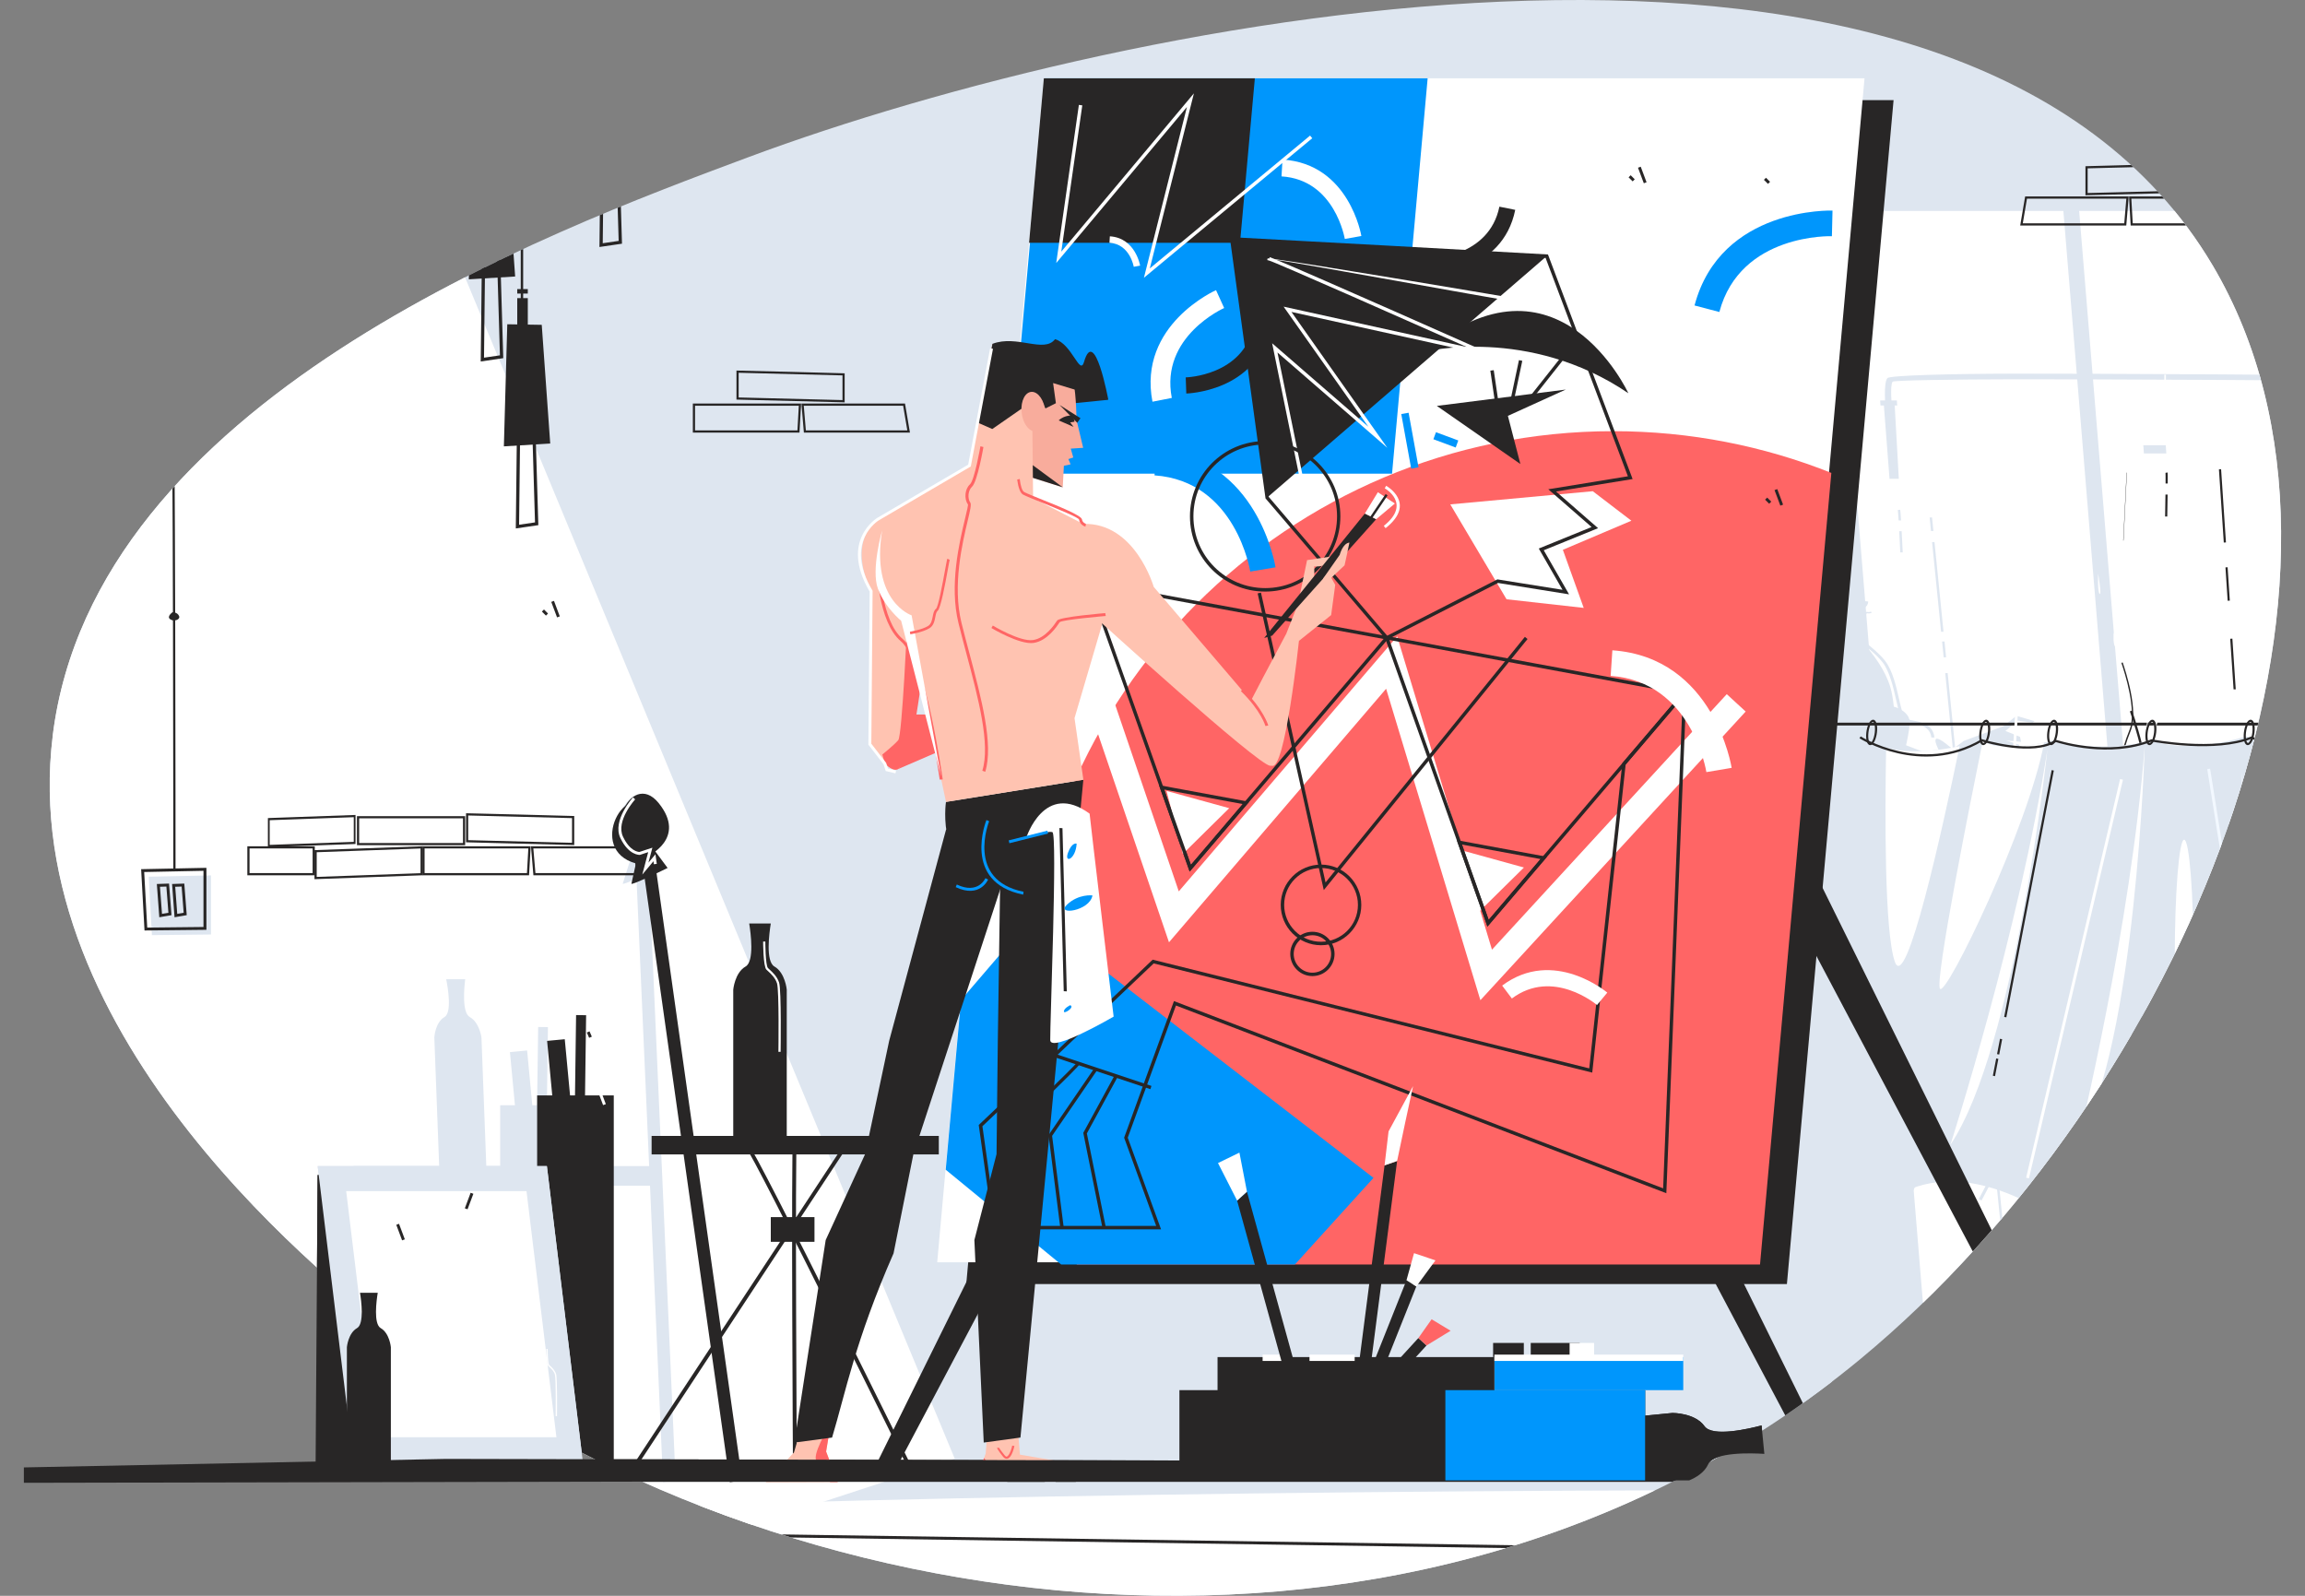 <?xml version="1.0" encoding="UTF-8"?>
<svg id="Layer_1" data-name="Layer 1" xmlns="http://www.w3.org/2000/svg" xmlns:xlink="http://www.w3.org/1999/xlink" viewBox="0 0 650 450">
  <rect x="0" y="0" width="650" height="450" fill="#808080" stroke="none"/>
  <defs>
    <style>
      .cls-1, .cls-2, .cls-3, .cls-4, .cls-5, .cls-6, .cls-7, .cls-8, .cls-9, .cls-10, .cls-11, .cls-12, .cls-13, .cls-14, .cls-15 {
        stroke-width: 0px;
      }

      .cls-1, .cls-8 {
        fill: #dee6f0;
      }

      .cls-2 {
        fill: #cad3de;
      }

      .cls-2, .cls-4, .cls-5, .cls-8, .cls-11, .cls-12, .cls-14, .cls-15 {
        fill-rule: evenodd;
      }

      .cls-3, .cls-11 {
        fill: #282626;
      }

      .cls-4 {
        fill: #ffc3b1;
      }

      .cls-5, .cls-13 {
        fill: #0096fc;
      }

      .cls-7 {
        fill: #f2f8ff;
      }

      .cls-9 {
        clip-rule: evenodd;
        fill: none;
      }

      .cls-10, .cls-12 {
        fill: #fff;
      }

      .cls-16 {
        clip-path: url(#clippath);
      }

      .cls-14 {
        fill: #f8ac9c;
      }

      .cls-15 {
        fill: #ff6565;
      }
    </style>
    <clipPath id="clippath">
      <path class="cls-9" d="M14.87,207.41C26.6,112.98,153.72,65.66,211.11,44.3c106.31-39.57,342.6-88.25,412.87,30.58,52.25,88.37-8.61,233.36-99.39,308.38-124.37,102.78-306.37,75.48-410.32-5.1-19.37-15.02-110.01-85.27-99.39-170.76Z"/>
    </clipPath>
  </defs>
  <g class="cls-16">
    <g>
      <rect class="cls-1" x="6.73" y="-48.61" width="806.53" height="536.82"/>
      <polygon class="cls-12" points="78.58 -48.61 269.23 411.34 34.63 488.22 6.73 488.22 6.73 -48.61 78.58 -48.61"/>
      <polygon class="cls-8" points="41.94 247.22 42.84 263.7 59.5 263.52 59.5 246.86 41.94 247.22"/>
      <polygon class="cls-8" points="185.61 328.83 99.73 328.83 99.93 334.36 185.82 334.36 185.61 328.83"/>
      <polygon class="cls-8" points="158.18 330.15 106.9 412.79 108.28 412.79 159.17 330.78 158.18 330.15"/>
      <path class="cls-8" d="M127.85,332.01c2.01,1.94,28.95,52.27,44.13,80.79h1.29c-15.17-28.49-42.52-79.58-44.63-81.61l-.79.82Z"/>
      <path class="cls-8" d="M142.01,328.83c-.33,3.07,1.82,55.06,3.06,83.96h1.16c-1.23-28.88-3.39-80.79-3.06-83.83l-1.15-.14Z"/>
      <polygon class="cls-8" points="149.34 353.11 136.28 353.11 136.56 360.49 149.62 360.49 149.34 353.11"/>
      <path class="cls-8" d="M130.49,328.97h6.65l-1.37-36.41s-.54-4.22-3.28-5.75c-2.28-1.27-1.6-8.32-1.3-10.67h-5.36c.47,2.35,1.68,9.4-.5,10.67-2.63,1.53-2.85,5.75-2.85,5.75l1.37,36.41h6.65Z"/>
      <rect class="cls-1" x="147.55" y="296.27" width="4.87" height="79.96" transform="translate(-30.88 15.55) rotate(-5.38)"/>
      <rect class="cls-1" x="130.16" y="310.88" width="45.31" height="2.76" transform="translate(-161.51 460.77) rotate(-89.21)"/>
      <rect class="cls-1" x="141.05" y="311.67" width="21.06" height="105.79"/>
      <path class="cls-12" d="M813.25,481.05c-82.81,1.64-192.74.79-313.4-2.97-257.6-8.03-466.43-26.26-466.43-40.72s461.91-21.87,719.51-13.84c22.3.7,42.32,1.48,60.32,2.35v55.18Z"/>
      <polygon class="cls-8" points="179.15 240.04 182.69 239.55 190.52 417.47 186.98 417.96 179.15 240.04"/>
      <path class="cls-8" d="M180.9,241.44s11.67-4.99,4.59-14.97c-7.08-9.98-18.89,11.13-4.59,14.97Z"/>
      <path class="cls-8" d="M181.92,238.08l4.32,6.68s-10.78,5.06-10.63,4.42c.15-.63,3.87-12.01,3.87-12.01l2.44.9Z"/>
      <polygon class="cls-11" points="89.57 331.34 154.22 331.34 153.61 417.05 88.97 417.05 89.57 331.34"/>
      <rect class="cls-3" x="158.14" y="293.09" width="5" height="82.06" transform="translate(-30.64 16.55) rotate(-5.38)"/>
      <rect class="cls-3" x="140.3" y="308.08" width="46.5" height="2.83" transform="translate(-148.14 468.83) rotate(-89.22)"/>
      <rect class="cls-3" x="151.47" y="308.89" width="21.61" height="108.57"/>
      <polygon class="cls-8" points="89.57 328.83 154.22 328.83 164.95 417.05 100.31 417.05 89.57 328.83"/>
      <polygon class="cls-12" points="97.62 335.89 148.47 335.89 156.91 405.28 106.06 405.28 97.62 335.89"/>
      <path class="cls-12" d="M720.64,59.48h-64.94l14.2,172.61h64.94l-14.2-172.61h0ZM735.36,238.31h-64.94l14.2,172.61h64.94l-14.2-172.61h0ZM596.58,238.31h-64.94l14.2,172.61h64.94l-14.2-172.61h0ZM665.97,238.31l14.2,172.61h-64.94l-14.2-172.61h64.94ZM581.86,59.48h-64.94l14.2,172.61h64.94l-14.2-172.61h0ZM651.25,59.48l14.2,172.61h-64.94l-14.2-172.61h64.94Z"/>
      <polygon class="cls-11" points="6.73 413.8 125.77 411.4 352.5 411.89 352.5 417.46 6.73 418.14 6.73 413.8"/>
      <path class="cls-11" d="M161.62,238.29l-30.2-.77v-8.19c10.17.23,20.35.5,30.51.78v8.19h-.32ZM132.03,236.92l29.28.74v-6.96l-29.28-.74v6.96Z"/>
      <path class="cls-11" d="M130.87,238.34h-30.21v-8.19h30.51v8.19h-.31ZM101.28,237.72h29.28v-6.96h-29.28v6.96Z"/>
      <path class="cls-11" d="M100.02,238.01l-24.47.87v-8.19l24.71-.88v8.19h-.24ZM76.05,238.25l23.71-.85v-6.96l-23.71.85v6.96Z"/>
      <path class="cls-11" d="M148.9,246.83h-29.78v-8.19h30.53l-.46,8.19h-.29ZM119.73,246.21h28.87l.39-6.96h-29.26v6.96Z"/>
      <path class="cls-11" d="M118.9,246.83l-30.22,1.09v-8.19c10.17-.39,20.34-.74,30.51-1.1v8.19h-.3ZM89.31,247.28l29.28-1.05v-6.96l-29.28,1.05v6.96Z"/>
      <path class="cls-11" d="M88.46,246.83h-18.71v-8.19h19.02v8.19h-.31ZM70.37,246.21h17.79v-6.96h-17.79v6.96Z"/>
      <path class="cls-11" d="M179.96,246.83h-29.54l-.69-8.19h29.21l1.39,8.19h-.36ZM150.99,246.21h28.61l-1.18-6.96h-28.02l.59,6.96Z"/>
      <path class="cls-8" d="M527.31,208.63l.2.44c1.5,3.26,10.08,21.95,6.26,31.26-4.04,9.83-4.74,19.51-4.75,19.54l-.73-.17s.72-9.84,4.8-19.77c3.7-9-4.75-27.39-6.23-30.6l-.22-.5.67-.21Z"/>
      <polygon class="cls-8" points="610.59 418.13 603.13 269.68 606.11 269.88 614.31 417.8 610.59 418.13"/>
      <polygon class="cls-8" points="630.64 418.13 623.18 269.68 626.16 269.88 634.36 417.8 630.64 418.13"/>
      <path class="cls-8" d="M567.59,210.29s-1.6.29-1.59.45c0,.17.29.42.56.38.27-.04,2.66-.47,2.66-.47l-.52-.76-1.12.4Z"/>
      <polygon class="cls-8" points="564.69 205.78 569.65 207.8 569.92 209.18 565.09 208.77 564.69 205.78"/>
      <polygon class="cls-8" points="563.15 206.47 564.99 204.76 568.61 201.85 573.73 203.36 573.19 203.79 569 203.22 565.27 206.32 563.15 206.47"/>
      <path class="cls-8" d="M554.2,250.52c-7.03,6.32-22.08,14.11-10.73,26.72l-12.45,55.34-12.53,14.1s-9.21,48.38-11.87,53.11c-2.66,4.73-4.62,4.73-3.14,6.81,1.48,2.08,4.78,11.05,4.78,11.05l5,.79-.15-.79h5.14s-3.51-2.67-6.03-4.56l-.68-3.47s2.1-13,2.96-15.08c.55-1.32,10.32-24.87,17.83-42.41,4.29-10.02,7.84-18.08,8.51-18.92,1.84-2.29,30.62-71.57,31.8-82.8l-.08-1.01-18.36,1.12Z"/>
      <path class="cls-8" d="M528.86,211.13c3.1,5.95,8.64,13.24,18.48,20.98,0,0,6.48,5.93,8.3,11.65,2.42-4.22-.98-16.24-.98-16.24,4.03,1.45,7.53,1.08,9.28.72l-2.16-5.29-.85-.89c-5.12-.26-12.55-7.65-15.34-8.79-2.79-1.14-13.67-5.2-13.67-5.2-1.29.96-2.29,1.99-3.05,3.06Z"/>
      <polygon class="cls-8" points="415.65 122.23 436.01 417.95 435.13 417.95 414.76 122.23 415.65 122.23"/>
      <path class="cls-8" d="M516.86,166.71s-2.17,2.94.93,6.71c2.12,2.59,12.49,10.85,15.3,20.44,3.04,10.37,1.07,45.7-1.7,51.69-5.33,11.54-4.73,11.75-4.73,11.75,0,0,.53-55.77-7.81-67.31-1.36-1.89-2.74-3.56-4.01-5.07-2.14-2.54-5.93-3.37-7.01-5.27-2.2-3.88.4-8.28,9.04-12.95Z"/>
      <path class="cls-8" d="M512.36,176.99l.24.44c1.78,3.26,11.97,21.95,7.16,31.26-5.07,9.83-6.09,19.51-6.09,19.54l-.88-.17s1.03-9.84,6.15-19.76c4.64-9-5.38-27.39-7.13-30.6l-.26-.5.82-.21Z"/>
      <path class="cls-8" d="M552.74,220.91s15.41,13.4,13.68-4.54c-2.29-.32-7.69,1.65-16.64-5.83-8.96-7.48-.56,5.9,2.97,10.37Z"/>
      <path class="cls-8" d="M528.93,201.02l-7.12,42.21,34.11-32.08,10.05-.83-.98-5.56-11.19,4.16-19.98,14.87s5.38-17.47,4.61-20.9c-.76-3.43-8.21-5.72-9.49-1.86Z"/>
      <path class="cls-8" d="M515.02,173.52s12.83,7.9,16.61,12.89c2.11,2.79,3.1,7.18,3.91,10.76.63,2.78,1.14,5.05,1.84,5.43.49.27,1.27.42,2.14.6,2.48.5,5.55,1.11,5.99,4.77h-.88c-.36-3.03-3.04-3.57-5.2-4-.95-.19-1.81-.36-2.45-.71-1.08-.6-1.63-3.03-2.31-6.02-.79-3.5-1.77-7.8-3.76-10.44-3.67-4.85-16.3-12.62-16.34-12.65l.45-.62Z"/>
      <path class="cls-8" d="M564.88,208.51l4.53,1.51s.03.64-.21.64-3.43-.42-3.43-.42l-.89-1.73Z"/>
      <path class="cls-8" d="M523.53,168.51s-6.18-.34-2.44,3.64c0,0-2.22-2.87,2.44-3.64Z"/>
      <path class="cls-8" d="M523.9,169.07l1.17.68,1.42.03s-.04,2.89-3.67,1.51c0,0-.52-1.35,1.08-2.21Z"/>
      <path class="cls-8" d="M525.62,169.49l1.19.13s.16,2.05-2.79,2.31c0,0,2.68-1.29,2.04-2.1l-.44-.34Z"/>
      <path class="cls-8" d="M517.93,177.8l5.54,3.58s-8.15,1.37-5.54-3.58Z"/>
      <path class="cls-8" d="M563.82,243.39s8.17,8.25,9.12,10.28c.95,2.04.88,11.95.88,11.98l-.89-.13s.08-9.76-.8-11.65c-.88-1.89-8.91-10-8.93-10.02l.63-.46Z"/>
      <path class="cls-8" d="M550.65,275.33s2.88,3.63,6.23,2.13l.49.71c-4.04,1.82-7.41-2.44-7.42-2.45l.7-.39Z"/>
      <polygon class="cls-8" points="560.79 324.19 561.74 332.92 558.8 338.52 557.99 338.16 560.84 332.74 559.91 324.22 560.79 324.19"/>
      <path class="cls-8" d="M558.24,399.28s.26,3.08,1.14,3.31c.83.22,1.93-1.83,1.94-1.84l.8.38s-1.38,2.62-2.93,2.21c-1.5-.39-1.82-4.06-1.82-4.07h.88Z"/>
      <path class="cls-8" d="M557.56,412.75s-7.76-4.74-6.56-6.04c1.2-1.3,4.38-1.77,5.77-.36,1.38,1.4,4.53,7.12,5.49,7.59.97.47,8.03,3.7,8.03,3.7h-8.77l-3.96-4.89Z"/>
      <path class="cls-8" d="M442.8,152.06c.53,0,.94.43,1.19,1.12.22.61.32,1.44.26,2.35-.06.91-.28,1.74-.57,2.35-.34.69-.81,1.12-1.34,1.12s-.94-.43-1.19-1.12c-.22-.61-.32-1.44-.26-2.35.06-.91.27-1.74.57-2.35.34-.69.81-1.12,1.34-1.12h0ZM443.35,153.4c-.16-.45-.37-.74-.59-.74s-.46.28-.68.74c-.27.54-.46,1.3-.51,2.14s.04,1.6.23,2.14c.16.45.37.73.59.73s.46-.28.68-.73c.27-.54.46-1.3.51-2.14.06-.84-.04-1.6-.23-2.14Z"/>
      <path class="cls-8" d="M478.75,152.06c.53,0,.94.43,1.19,1.12.22.61.32,1.44.26,2.35-.06.91-.28,1.74-.57,2.35-.34.69-.81,1.12-1.34,1.12s-.94-.43-1.19-1.12c-.22-.61-.32-1.44-.26-2.35.06-.91.28-1.74.57-2.35.34-.69.81-1.12,1.34-1.12h0ZM479.3,153.4c-.16-.45-.37-.74-.59-.74s-.46.28-.68.74c-.27.54-.46,1.3-.52,2.14-.06.84.04,1.6.23,2.14.16.45.37.73.59.73s.46-.28.68-.73c.27-.54.46-1.3.51-2.14.06-.84-.04-1.6-.23-2.14Z"/>
      <path class="cls-8" d="M500.33,152.06c.53,0,.94.43,1.19,1.12.22.61.32,1.44.26,2.35-.06.91-.28,1.74-.57,2.35-.34.69-.81,1.12-1.34,1.12s-.94-.43-1.19-1.12c-.22-.61-.32-1.44-.26-2.35.06-.91.27-1.74.57-2.35.34-.69.81-1.12,1.34-1.12h0ZM500.87,153.4c-.16-.45-.37-.74-.59-.74s-.46.28-.68.74c-.27.54-.46,1.3-.51,2.14s.04,1.6.23,2.14c.16.45.37.73.59.73s.46-.28.68-.73c.27-.54.46-1.3.51-2.14.06-.84-.04-1.6-.23-2.14Z"/>
      <path class="cls-8" d="M505.36,258.66c1.32,5.44-.55,132.44-.56,132.8l-.89-.06c0-.36,1.88-127.26.58-132.63l.86-.12Z"/>
      <path class="cls-8" d="M600.33,269.38s1.8,4.06,3.38,4.89c1.58.83,5.15-1.66,5.62-3.33.47-1.66.02-4.78-1.43-5.41-1.45-.62-7.73-.11-7.57,3.85Z"/>
      <path class="cls-8" d="M603.13,269.68s.71,1.6,1.33,1.93c.62.33,2.03-.66,2.22-1.31.19-.66,0-1.89-.56-2.13-.57-.25-3.05-.04-2.99,1.52Z"/>
      <path class="cls-8" d="M622.46,273.09s4.75.98,6.29.27c1.55-.71.84-4.86-.54-6.17-1.37-1.32-4.58-2.78-5.87-2.05-1.28.73-3.76,5.78.11,7.95Z"/>
      <path class="cls-8" d="M624.07,271.14s1.87.39,2.48.11c.61-.28.33-1.92-.21-2.44-.54-.52-1.81-1.1-2.31-.81-.51.29-1.48,2.28.04,3.14Z"/>
      <polygon class="cls-8" points="604.96 269.87 623.26 269.88 624.03 268.01 605.49 268.07 604.96 269.87"/>
      <polygon class="cls-8" points="531.17 113.36 532.84 135.03 535.46 135.03 534.25 113.48 531.17 113.36"/>
      <path class="cls-8" d="M517.77,144.45l-.07,18.87-.69-.04.07-18.87.69.04h0ZM517.67,174.93l-.08,22.95-.69-.04.08-22.95.69.04h0ZM517.57,201.89l-.14,38.61-.69-.04.14-38.61.69.04h0ZM517.41,247.08v3.6s-.7-.04-.7-.04v-3.6s.7.04.7.04h0ZM517.39,254.07l-.07,18.87-.69-.04.07-18.87.69.04Z"/>
      <path class="cls-8" d="M544.83,145.91l.38,3.82-.68.02-.38-3.82.68-.02h0ZM545.52,152.85l2.54,25.29-.68.02-2.54-25.29.68-.02h0ZM548.34,180.89l.45,4.45-.68.02-.45-4.45.68-.02h0ZM549.23,189.8l3.87,38.59-.68.02-3.87-38.59.68-.02h0ZM553.84,235.68l11.46,114.18-.68.02-11.46-114.18.68-.02Z"/>
      <path class="cls-8" d="M535.85,143.75c.03.12.06.45.1.94l.14,2.07h-.69s-.14-2.07-.14-2.07c-.03-.46-.07-.77-.09-.86l.67-.09h0ZM536.26,149.79c.16,2.97.3,5.98.3,5.99h-.69s-.14-2.97-.3-5.99h.69Z"/>
      <path class="cls-8" d="M524.26,173.03s.17.82.32.86c.05.01,0-.18.05-.34.06-.18.12-.36.22-.46.12-.13.26-.17.44-.04.1.07.19.16.27.24.06.06.13.12.18.16l.03.03s.07-.16.09-.28c.08-.37.18-.78.8-.62.53.13.92-.12.92-.12l.24.3s-.53.34-1.25.17c-.22-.05-.27.17-.32.37-.04.16-.07.32-.17.42-.2.21-.39.15-.6,0-.07-.06-.15-.13-.22-.2l-.14-.13c-.04.07-.07.18-.11.29-.11.32-.22.65-.54.56-.4-.1-.62-1.16-.62-1.16l.4-.04Z"/>
      <polygon class="cls-8" points="551.72 278.68 557.88 321.3 557.19 321.34 551.04 278.72 551.72 278.68"/>
      <path class="cls-8" d="M553.88,221.59s7.07,6.11,10.64,3.53l.45.48c-4.04,2.93-11.53-3.56-11.55-3.58l.45-.43Z"/>
      <path class="cls-8" d="M560.9,225.68s-.98,2.1.07,2.49c.51.19.51-.39.37-1.04-.15-.69-.45-1.45-.45-1.45Z"/>
      <path class="cls-8" d="M557.18,219.76s-1.03,2.1.07,2.49c.58.21.53-.5.35-1.21-.16-.64-.42-1.28-.42-1.28Z"/>
      <path class="cls-8" d="M534.03,210.36s-.28,4.46.31,5.29c.31.44.21-1.06.04-2.58-.15-1.35-.35-2.72-.35-2.72Z"/>
      <path class="cls-8" d="M533.86,222.57s-.28,4.46.31,5.29c.31.44.21-1.06.04-2.58-.15-1.35-.35-2.72-.35-2.72Z"/>
      <path class="cls-8" d="M557.29,216.06s1.99,2.98,2.85,3.19c.46.11-.37-.79-1.24-1.66-.78-.78-1.61-1.53-1.61-1.53Z"/>
      <path class="cls-8" d="M561.18,227.9s-.59,2.99.17,3.54c.37.27.34-.55.21-1.47-.14-.98-.39-2.07-.39-2.07Z"/>
      <path class="cls-8" d="M561.95,238.97s-.59,2.99.18,3.54c.37.27.34-.55.21-1.47-.14-.98-.39-2.07-.39-2.07Z"/>
      <path class="cls-8" d="M558.6,250.7s-2.06,2.35-1.64,3.14c.2.38.59-.34.94-1.19.37-.9.7-1.95.7-1.95Z"/>
      <path class="cls-8" d="M527.22,226.38s-.69,2.26.12,2.34c.4.04.38-.51.26-1.09-.13-.61-.38-1.25-.38-1.25Z"/>
      <path class="cls-8" d="M568.71,271.61s-.65,2.1.11,2.17c.37.04.35-.47.24-1.01-.12-.57-.35-1.17-.35-1.17Z"/>
      <path class="cls-8" d="M531.72,115.16s-.66-7.16.51-8.53c.67-.79,18.19-1.23,35.64-1.26,16.53-.03,102.15.26,104.16.91,4.51,1.47,5.21,10.03,5.21,10.05l-1.79.05s-.65-7.53-3.94-8.61c-1.8-.59-87.16-.84-103.52-.81-17.01.03-33.94.27-34.28.68-.81.96-.18,7.43-.18,7.45l-1.79.06Z"/>
      <polygon class="cls-8" points="530.19 112.92 534.9 112.92 535 114.34 530.29 114.34 530.19 112.92"/>
      <polygon class="cls-8" points="604.41 125.54 610.73 125.54 610.89 127.87 604.57 127.87 604.41 125.54"/>
      <polygon class="cls-8" points="638.32 417.11 645.37 417.11 645.42 417.89 638.38 417.89 638.32 417.11"/>
      <polygon class="cls-8" points="648.28 417.11 655.33 417.11 655.38 417.89 648.33 417.89 648.28 417.11"/>
      <path class="cls-11" d="M237.88,113.45l-30.2-.77v-8.19c10.17.23,20.35.5,30.51.78v8.19h-.32ZM208.3,112.08l29.28.74v-6.96l-29.28-.74v6.96Z"/>
      <path class="cls-11" d="M225.16,121.99h-29.78v-8.19h30.53l-.46,8.19h-.29ZM196,121.37h28.87l.39-6.96h-29.26v6.96Z"/>
      <path class="cls-11" d="M256.23,121.99h-29.54l-.69-8.19h29.21l1.39,8.19h-.36ZM227.25,121.37h28.61l-1.18-6.96h-28.02l.59,6.96Z"/>
      <path class="cls-11" d="M179.36,243.49s11.55-4.95,4.47-14.86c-7.08-9.9-18.68,11.04-4.47,14.86Z"/>
      <rect class="cls-3" x="183.75" y="320.32" width="80.99" height="5.22"/>
      <rect class="cls-3" x="150.62" y="369.1" width="114.42" height="1.09" transform="translate(-215.2 340.01) rotate(-56.65)"/>
      <path class="cls-11" d="M210.16,323.32c2.56,2.56,47.59,94.1,47.71,94.36l.98-.48c-.13-.26-45.26-92-47.92-94.66l-.78.78Z"/>
      <path class="cls-11" d="M223.63,320.32c-.58,4.02,0,96.85,0,97.12h1.09c0-.27-.58-93.02,0-96.99l-1.08-.13Z"/>
      <rect class="cls-3" x="217.36" y="343.22" width="12.32" height="6.96"/>
      <path class="cls-11" d="M601.24,200.37l.15.45c1.13,3.37,7.6,22.66,3.64,32.27-4.18,10.14-5.4,20.14-5.41,20.17l-.63-.17s1.24-10.15,5.46-20.4c3.83-9.29-2.54-28.27-3.66-31.59l-.17-.51.61-.22Z"/>
      <path class="cls-12" d="M629.98,236.08s6.75,8.51,7.46,10.62c.72,2.11.05,12.33.05,12.36l-.78-.13s.66-10.07,0-12.02c-.67-1.96-7.29-10.32-7.31-10.34l.59-.48Z"/>
      <path class="cls-15" d="M616.35,269.04s2.34,3.75,5.39,2.2l.39.73c-3.7,1.88-6.43-2.51-6.43-2.53l.64-.4Z"/>
      <polygon class="cls-15" points="622.36 319.46 622.67 328.48 619.72 334.26 619.03 333.89 621.89 328.29 621.58 319.5 622.36 319.46"/>
      <rect class="cls-3" x="513.21" y="203.78" width="189.28" height=".81"/>
      <path class="cls-11" d="M626.34,132.31l1.37,20.65-.61.04-1.37-20.65.61-.04h0ZM628.18,159.96l.62,9.41-.61.04-.62-9.41.61-.04h0ZM629.52,180.09l.95,14.3h-.61l-.95-14.26.61-.04Z"/>
      <rect class="cls-6" x="589.68" y="142.82" width="19.17" height=".07" transform="translate(426.78 734.28) rotate(-87.15)"/>
      <path class="cls-11" d="M611.26,133.24c.02.12.03.47.03.97v2.14s-.61,0-.61,0v-2.13c0-.47,0-.79-.02-.89l.6-.09h0ZM611.26,139.47c-.04,3.07-.1,6.17-.1,6.18h-.61s.06-3.07.1-6.19h.61Z"/>
      <polygon class="cls-12" points="617.1 272.49 619.95 316.48 619.35 316.52 616.49 272.53 617.1 272.49"/>
      <path class="cls-12" d="M622.5,213.57s5.9,6.31,9.23,3.64l.37.5c-3.76,3.02-10.01-3.67-10.03-3.69l.43-.45Z"/>
      <path class="cls-12" d="M628.48,217.79s-1,2.17-.09,2.57c.44.2.47-.4.39-1.07-.09-.71-.31-1.5-.31-1.5Z"/>
      <path class="cls-12" d="M625.54,211.68s-1.04,2.17-.09,2.57c.51.21.5-.52.39-1.25-.1-.66-.3-1.32-.3-1.32Z"/>
      <path class="cls-12" d="M605.58,201.99s-.52,4.6-.05,5.46c.25.46.25-1.1.19-2.66-.05-1.4-.15-2.8-.15-2.8Z"/>
      <path class="cls-12" d="M604.68,214.58s-.52,4.6-.05,5.46c.25.46.25-1.1.19-2.66-.05-1.4-.15-2.8-.15-2.8Z"/>
      <path class="cls-12" d="M605.73,192.13s-1.54,3.35-.78,4.01c.4.35.6-.79.69-1.94.09-1.03.09-2.07.09-2.07Z"/>
      <path class="cls-12" d="M628.59,220.09s-.7,3.08-.06,3.66c.31.28.34-.57.28-1.52-.06-1.01-.21-2.14-.21-2.14Z"/>
      <path class="cls-12" d="M628.59,231.52s-.7,3.08-.06,3.66c.31.28.34-.57.28-1.52-.06-1.01-.21-2.14-.21-2.14Z"/>
      <path class="cls-12" d="M624.91,243.62s-1.97,2.43-1.64,3.24c.16.39.55-.35.91-1.23.38-.93.74-2.01.74-2.01Z"/>
      <path class="cls-12" d="M598.56,218.51s-.75,2.33-.04,2.42c.35.04.37-.53.29-1.12-.08-.63-.26-1.3-.26-1.3Z"/>
      <path class="cls-12" d="M632.6,265.2s-.7,2.17-.03,2.24c.32.04.34-.49.27-1.04-.07-.59-.24-1.2-.24-1.2Z"/>
      <path class="cls-12" d="M596.05,178.41s-.32,3.67.62,4.04c.5.19.3-.95,0-2.06-.27-1-.62-1.98-.62-1.98Z"/>
      <path class="cls-12" d="M591.67,161.79s-.22,5.17.42,5.68c.34.27.2-1.33,0-2.9-.18-1.4-.42-2.78-.42-2.78Z"/>
      <path class="cls-11" d="M418.11,413.75l.37,3.71h57.85c1.92-.79,4.32-2.21,5.38-4.56,1.58-3.52,12.25-3.15,15.83-2.92l-.39-4.01-.39-4.01c-3.46.92-13.86,3.37-16.09.22-2.69-3.79-9.05-3.74-9.05-3.74l-54.46,5.36.98,9.94Z"/>
      <rect class="cls-3" x="431.66" y="378.7" width="13.82" height="3.99"/>
      <polygon class="cls-11" points="374.41 155.33 389.63 155.32 250.87 417.55 244.83 417.55 374.41 155.33"/>
      <polygon class="cls-11" points="389.63 155.32 374.41 155.33 513.18 417.55 519.21 417.55 389.63 155.32"/>
      <polygon class="cls-11" points="533.98 28.24 302.56 28.24 272.48 362.1 503.9 362.1 533.98 28.24"/>
      <polygon class="cls-12" points="525.79 22.09 294.36 22.09 264.29 355.96 495.71 355.96 525.79 22.09"/>
      <polygon class="cls-5" points="402.59 22.09 294.63 22.09 284.59 133.57 392.55 133.57 402.59 22.09"/>
      <polygon class="cls-11" points="353.86 22.09 294.36 22.09 290.19 68.46 349.68 68.46 353.86 22.09"/>
      <path class="cls-15" d="M303.66,356.58h192.66l20.11-223.22c-19.02-7.59-39.78-11.77-61.51-11.77-91.76,0-166.14,74.39-166.14,166.17,0,24.55,5.33,47.85,14.88,68.82Z"/>
      <polygon class="cls-5" points="271.01 281.98 266.69 329.85 299.24 356.58 365.16 356.58 387.32 332.15 291.39 258.23 271.01 281.98"/>
      <polygon class="cls-12" points="486.94 195.75 420.73 267.8 393.99 179.46 332.41 251.36 303.23 165.72 296.37 168.04 329.65 265.72 390.88 194.22 417.46 282.05 492.27 200.65 486.94 195.75"/>
      <polygon class="cls-12" points="449.16 138.52 408.97 142.23 424.84 168.99 446.6 171.42 440.72 155.04 460.04 146.84 449.16 138.52"/>
      <path class="cls-11" d="M335.83,243.88l-28-78.91,82.33,15.21-54.33,63.7h0ZM320.92,204.75l14.56,41.03c18.85-22.07,37.68-44.16,56.5-66.24-28.54-5.28-57.07-10.57-85.61-15.81l14.56,41.03Z"/>
      <path class="cls-11" d="M435.83,72.68l23.23,61.63-22.45,3.66,12.21,10.65-14.89,6.06,6.69,11.64-18.36-2.94-31.08,15.88-33.4-39.14-9.89-72.25,87.93,4.82h0ZM460.18,134.52l-23.66-62.76c-29.91-1.65-59.82-3.32-89.73-4.91,3.38,24.56,6.74,49.12,10.08,73.69,11.38,13.29,22.76,26.6,34.08,39.93l31.48-16.08,20.04,3.21-7.14-12.43,15.32-6.23-11.85-10.34,21.59-3.51-.21-.55Z"/>
      <polygon class="cls-11" points="357.32 140.32 347.34 67.35 436.17 72.22 357.32 140.32"/>
      <polygon class="cls-11" points="441.54 109.85 430.78 111.22 405.18 114.46 428.74 130.85 425.22 117.27 441.54 109.85"/>
      <rect class="cls-3" x="428.79" y="105.59" width="15.67" height=".96" transform="translate(82.46 382.58) rotate(-51.64)"/>
      <polygon class="cls-11" points="428.34 101.55 426.04 112.43 426.98 112.64 429.28 101.75 428.34 101.55"/>
      <rect class="cls-3" x="420.97" y="104.42" width=".97" height="9.7" transform="translate(-11.41 62.42) rotate(-8.36)"/>
      <polygon class="cls-12" points="369.44 38.23 324.24 75.69 336.68 26.32 299.28 70.96 305.2 29.71 304.24 29.58 297.85 74.17 334.71 30.17 322.58 78.33 370.05 38.98 369.44 38.23"/>
      <polygon class="cls-12" points="416.68 257.51 414.37 248.63 412.06 239.75 420.9 242.19 429.74 244.63 423.21 251.07 416.68 257.51"/>
      <polygon class="cls-12" points="333.57 240.79 331.26 231.91 328.95 223.03 337.79 225.47 346.63 227.9 340.1 234.34 333.57 240.79"/>
      <path class="cls-11" d="M419.8,259.39l-27.99-78.91,82.33,15.21-54.33,63.7h0ZM404.89,220.26l14.56,41.03c18.85-22.07,37.69-44.14,56.5-66.25-28.54-5.25-57.07-10.58-85.62-15.81l14.56,41.03Z"/>
      <path class="cls-11" d="M419.8,259.39l-7.53-21.23,22.15,4.09-14.62,17.14h0ZM411.08,237.7l8.37,23.59,16.79-19.68-25.44-4.7.28.79Z"/>
      <path class="cls-11" d="M335.83,243.88l-7.53-21.23,22.15,4.09-14.62,17.14h0ZM327.1,222.19l8.37,23.59,16.79-19.68-25.43-4.7.28.79Z"/>
      <path class="cls-11" d="M459.19,110.89s-19.91-43.2-57.6-11.69c0,0,29.46-7.41,57.6,11.69Z"/>
      <path class="cls-12" d="M434.96,85.44l-4.33-.73c-14.5-2.45-60.74-10.24-71.1-11.63-.81-.33-1.33-.53-1.47-.56h-.01s-.1.37-.1.37c-.31-.03-.49-.03-.5,0l-.09.45.5.13c1.46.31,42.22,18.37,55.82,24.4l-51.71-11.4,23.9,33.87-27.13-23.54,8.09,39.67.94-.19-7.53-36.88,30.99,26.89-27.05-38.33,58.6,12.92-4.35-1.94c-.15-.07-48.03-21.34-58.44-25.65,9.23,1.41,55.94,9.94,70.47,12.39l4.33.73.16-.95Z"/>
      <path class="cls-11" d="M474.67,195.05l-17.18,20.15-9.33,86.07-123.11-30.65c-16.35,15.53-32.7,31.07-49.05,46.62,1.36,9.81,2.73,19.62,4.12,29.42h47.29l-9.39-25.84,13.59-37.27,138.29,52.93c1.91-47.5,3.8-94.99,5.68-142.49l-.9,1.06h0ZM458.42,215.6l16.09-18.86-5.51,138.36-137.95-52.8c-4.7,12.83-9.41,25.67-14.05,38.52l9.04,24.87h-45.07l-3.93-28.1,48.3-45.91,123.67,30.79,9.42-86.88Z"/>
      <polygon class="cls-11" points="314.35 303.18 305.48 319.46 310.89 346.27 311.83 346.08 306.49 319.62 315.19 303.64 314.35 303.18"/>
      <path class="cls-11" d="M303.62,299.7c-.21.62-19.93,19.57-19.99,19.63l-.18.17,4.07,26.75.96-.14-4-26.26c1.97-1.89,19.76-18.98,20.05-19.84l-.92-.31Z"/>
      <polygon class="cls-11" points="308.6 301.22 295.69 320.06 299 346.24 299.96 346.11 296.69 320.3 309.4 301.76 308.6 301.22"/>
      <polygon class="cls-11" points="324.7 306.22 293.6 295.85 293.29 296.76 324.4 307.13 324.7 306.22"/>
      <polygon class="cls-11" points="430.01 179.59 373.8 248.84 355.59 167.12 354.65 167.33 373.3 251 430.76 180.2 430.01 179.59"/>
      <path class="cls-11" d="M372.53,243.81c-3.14,0-5.98,1.27-8.04,3.33-2.06,2.06-3.33,4.9-3.33,8.04s1.27,5.98,3.33,8.04c2.05,2.06,4.9,3.33,8.03,3.33,3.14,0,5.98-1.27,8.03-3.33,2.06-2.06,3.33-4.9,3.33-8.04s-1.27-5.98-3.33-8.04c-2.05-2.06-4.9-3.33-8.03-3.33h0ZM365.18,247.82c1.88-1.88,4.48-3.05,7.35-3.05s5.47,1.17,7.35,3.05c1.88,1.88,3.05,4.48,3.05,7.35s-1.16,5.47-3.05,7.35c-1.88,1.88-4.48,3.05-7.35,3.05s-5.47-1.17-7.35-3.05c-1.88-1.88-3.05-4.48-3.05-7.35s1.16-5.47,3.05-7.35Z"/>
      <path class="cls-11" d="M370.09,262.75c-1.72,0-3.28.7-4.41,1.83-1.13,1.13-1.83,2.69-1.83,4.42s.7,3.29,1.83,4.42c1.13,1.13,2.69,1.83,4.42,1.83s3.28-.7,4.41-1.83c1.13-1.13,1.83-2.7,1.83-4.42s-.7-3.29-1.83-4.42c-1.13-1.13-2.69-1.83-4.42-1.83h0ZM366.36,265.27c.96-.95,2.28-1.54,3.73-1.54,1.46,0,2.78.59,3.73,1.55.96.96,1.55,2.28,1.55,3.73,0,1.46-.59,2.78-1.54,3.73-.96.96-2.28,1.55-3.73,1.55-1.46,0-2.78-.59-3.73-1.55-.95-.95-1.55-2.27-1.55-3.73,0-1.45.59-2.78,1.55-3.73Z"/>
      <path class="cls-5" d="M516.76,59.38c-.09,0-31.51-1.11-38.91,26.76l7,1.84c5.92-22.27,31.67-21.38,31.74-21.37l.17-7.23Z"/>
      <path class="cls-12" d="M488.32,216.53c-.01-.09-4.88-31.15-33.64-33.15l-.48,7.22c22.99,1.59,26.98,27.05,26.99,27.13l7.13-1.2Z"/>
      <path class="cls-5" d="M359.69,159.98c-.01-.09-4.88-31.15-33.64-33.15l-.48,7.22c22.99,1.59,26.98,27.05,26.99,27.13l7.13-1.2Z"/>
      <path class="cls-11" d="M356.78,124.37c-5.86,0-11.17,2.38-15.01,6.22-3.84,3.84-6.21,9.15-6.21,15.01,0,5.86,2.37,11.17,6.21,15.01,3.84,3.84,9.14,6.21,15,6.21s11.17-2.38,15-6.21c3.84-3.84,6.21-9.15,6.21-15.01s-2.38-11.17-6.22-15.01c-3.84-3.84-9.14-6.22-15-6.22h0ZM342.47,131.27c3.66-3.66,8.73-5.93,14.32-5.93s10.66,2.27,14.32,5.93c3.66,3.67,5.93,8.73,5.93,14.32s-2.27,10.66-5.93,14.32c-3.66,3.66-8.73,5.93-14.32,5.93s-10.66-2.27-14.32-5.93c-3.66-3.67-5.93-8.73-5.93-14.32,0-5.59,2.27-10.66,5.93-14.32Z"/>
      <path class="cls-12" d="M342.92,81.82c-.06.03-22.12,9.76-17.93,31.46l5.45-1.07c-3.35-17.35,14.72-25.33,14.77-25.35l-2.3-5.05Z"/>
      <path class="cls-11" d="M334.53,110.97c.06,0,19.83-.48,23.45-18.26l-4.47-.9c-2.89,14.21-19.1,14.61-19.14,14.61l.16,4.55Z"/>
      <path class="cls-11" d="M403.84,77.44c.06,0,19.84-.48,23.45-18.26l-4.47-.9c-2.89,14.21-19.1,14.61-19.14,14.61l.16,4.55Z"/>
      <path class="cls-12" d="M453.25,279.91s-15.12-12.84-29.65-1.98l2.74,3.64c11.61-8.69,23.97,1.81,24.01,1.84l2.9-3.5Z"/>
      <rect class="cls-13" x="407.59" y="392.01" width="56.32" height="25.45"/>
      <polygon class="cls-11" points="407.59 392.01 463.92 392.01 463.92 402.49 407.59 397.95 407.59 392.01"/>
      <rect class="cls-3" x="332.59" y="392.01" width="78.08" height="25.45"/>
      <rect class="cls-13" x="421.42" y="382.69" width="53.25" height="9.32"/>
      <rect class="cls-3" x="343.34" y="382.69" width="78.08" height="10.07"/>
      <rect class="cls-3" x="335.72" y="397.58" width="67.28" height="14.31"/>
      <path class="cls-12" d="M383.9,66.56c-.01-.06-3.37-20.4-22.24-21.56l-.28,4.74c15.08.92,17.84,17.6,17.85,17.64l4.67-.83Z"/>
      <path class="cls-12" d="M321.51,74.92s-1.29-7.84-8.54-8.28l-.11,1.82c5.79.35,6.85,6.76,6.85,6.77l1.79-.32Z"/>
      <polygon class="cls-4" points="234.79 398.41 232.96 409.32 236.22 417.92 215.93 417.99 223.9 409.58 226.85 399.53 234.79 398.41"/>
      <path class="cls-15" d="M234.3,401.32l-1.34,8,3.26,8.6h-2.16c-.3-3.83-3.99-4.09-4.04-6.83-.05-2.73,4.25-9.73,4.28-9.78Z"/>
      <polygon class="cls-15" points="270.65 209.36 253.1 216.94 256.24 201.48 266.76 201.48 270.65 209.36"/>
      <path class="cls-11" d="M234.64,405.39c3.77-12.48,6.46-27.16,17.34-51.96l5.58-27.89,25.61-78.15-16.36-13.55-16.05,59.59-6.8,32.03-11.12,24.23-8.84,57.11c3.54-.47,7.09-.94,10.63-1.41Z"/>
      <path class="cls-4" d="M245.29,209.85l.36-43.15s-8.07-14.96,3.92-21.61c11.99-6.65,14.9,19.91,14.9,19.91,0,0-8.42,49.9-11.1,51.79-2.68,1.89-8.07-6.94-8.07-6.94Z"/>
      <path class="cls-15" d="M261.4,182.33c-1.54,8.36-2.56,18.49-4.18,25.48-1.22,5.23-3.15,8.5-3.85,8.99-1.03.73-2.47-.14-3.85-1.48-.41-1.45-.7-2.56-.7-2.56,0,0,3.4-2.73,4.49-4.05,1.1-1.31,2.56-33.87,2.56-33.87,0,0,3.15,4.31,5.53,7.49Z"/>
      <polygon class="cls-4" points="278.67 401.11 277.95 409.92 275.14 417.6 316.91 417.6 310.62 414.12 287.62 410.2 286.86 401.28 278.67 401.11"/>
      <path class="cls-15" d="M277.5,411.13l-2.36,6.47h41.77s-6.05-3.34-6.05-3.34l-1.5.58-2.72.22s-4.52,1.64-6.6,1.7c-2.07.06-17.02-.82-18.72-1.53-.99-.42-2.64-2.47-3.83-4.09Z"/>
      <path class="cls-11" d="M287.76,405.39l17.74-185.5-38.74,6.24s-3.23,21.18,15.26,23.85l-.64,43.44-.36,32.03-6.25,24.23,2.64,57.11,10.35-1.41Z"/>
      <polygon class="cls-4" points="313.65 151.95 273.39 131.28 249.58 145.25 266.77 226.14 305.51 219.89 303.01 202.51 310.74 176.24 313.65 151.95"/>
      <path class="cls-4" d="M359.16,205.08l-33.81-39.58s-5.24-18.24-19.89-17.76c-14.64.49,3.69,26.58,3.69,26.58,0,0,45.43,41.35,49.02,41.62,3.58.26.99-10.86.99-10.86Z"/>
      <path class="cls-4" d="M366.3,180.72s-3.96,37.03-7.64,35.17c-3.68-1.86-10.52-8.56-9.64-10.86.88-2.31,13.71-26.35,13.71-26.35,0,0,3.23-1.09,3.57,2.05Z"/>
      <path class="cls-4" d="M376.17,156.81l-7.58,1.14-2.14,10.28s3.86-.93,4.05-3.4c.19-2.46.11-5.12.11-5.12,0,0,4.38.52,5.56-2.9Z"/>
      <polygon class="cls-4" points="376.53 164.93 375.38 173.45 366.3 180.72 362.73 178.68 367.56 166.41 377.79 157.89 378.67 158.91 375.4 162.88 376.53 164.93"/>
      <polygon class="cls-11" points="388.08 146.41 358.75 179.24 356.49 179.9 384.88 144.82 388.08 146.41"/>
      <path class="cls-4" d="M380.53,153c-.03.34-1.37,6.42-1.37,6.42l-5.02,4.71-1.05-.95,4.7-6.72s.82-3.24,2.74-3.46Z"/>
      <polygon class="cls-12" points="393.35 141.99 388.08 146.41 384.88 144.82 388.55 138.8 393.35 141.99"/>
      <path class="cls-11" d="M302.77,107.46l9.76,5.28-12.08,1.21s.33-6.73,2.31-6.49Z"/>
      <polygon class="cls-11" points="390.74 139.32 386.24 145.96 386.79 146.36 391.29 139.71 390.74 139.32"/>
      <path class="cls-12" d="M307.26,229.43c.12,1.59,6.78,57.25,6.78,57.25,0,0-17.77,10.36-17.88,6.62-.11-3.75,2.08-58.16.61-58.64-1.48-.48-7.37,1.59-7.37,1.59,0,0,5.09-16.13,17.86-6.81Z"/>
      <polygon class="cls-11" points="298.75 233.5 299.97 279.51 300.83 279.56 299.61 233.54 298.75 233.5"/>
      <path class="cls-14" d="M282.7,109.92l-2.84-12.95s22.19,7.72,22.91,11.13c.72,3.41.81,10.34.81,10.34l1.87,7.84-3.5.23.71,2.5-1.38.45.63,1.48-1.9.4-.32,6.08-12.06-3.8-4.93-23.68Z"/>
      <polygon class="cls-11" points="299.69 137.41 287.63 133.6 286.38 127.6 299.69 137.41"/>
      <polygon class="cls-4" points="279.86 96.97 272.49 136.04 291.42 148.54 290.92 101.74 279.86 96.97"/>
      <path class="cls-11" d="M312.54,112.74s-3.86-21.05-6.85-10.68c-1.16,4.03-3.37-5.06-8.17-6.41-3.11,4.04-10.77-1.34-17.66,1.31l-4.19,22.2,4.15,1.82,8.51-5.91s1.97-9.66,6.48.11l2.95-1.48-.79-5.68,15.56,4.7Z"/>
      <path class="cls-14" d="M290.98,110.5c-1.85,0-3.15,2.49-2.91,5.57.24,3.07,1.94,5.57,3.79,5.57s3.15-2.49,2.91-5.57c-.24-3.07-1.94-5.57-3.79-5.57Z"/>
      <polygon class="cls-11" points="304.69 117.93 298.78 114.18 303.77 119.22 304.69 117.93"/>
      <path class="cls-11" d="M303.01,118.92l-.4-1.76s-2.35-.23-4.06,1.39l4.18,1.82-.94-1.25,1.22-.2Z"/>
      <path class="cls-15" d="M247.19,159.56s.32,15.84,6.88,21.3c6.26,5.21,10.91,38.88,10.92,38.98l.85-.05c-.01-.1-4.71-34.12-11.25-39.57-6.24-5.19-6.54-20.57-6.54-20.61l-.86-.05Z"/>
      <path class="cls-15" d="M276.47,125.88s-1.64,9.5-2.95,10.71c-.74.68-1.14,1.68-1.24,2.67-.12,1.12.13,2.26.67,2.95.12.15-.26,1.75-.85,4.21-1.55,6.48-4.45,18.63-1.8,29.35.69,2.79,1.46,5.7,2.24,8.62,3.34,12.54,6.79,25.51,4.47,32.95l.82.31c2.39-7.68-1.09-20.77-4.46-33.42-.77-2.91-1.55-5.8-2.24-8.61-2.6-10.53.27-22.54,1.8-28.96.64-2.7,1.06-4.46.68-4.96-.39-.51-.57-1.4-.48-2.3.09-.82.41-1.63,1-2.18,1.51-1.39,3.19-11.13,3.19-11.16l-.85-.21Z"/>
      <path class="cls-5" d="M278.17,231.24c-.02.05-7.05,17.55,10.37,21.04l.1-.81c-16.37-3.29-9.72-19.84-9.7-19.88l-.77-.35Z"/>
      <path class="cls-5" d="M277.88,247.64s-1.97,4.68-8.07,1.79l-.3.74c6.86,3.24,9.12-2.13,9.13-2.15l-.76-.38Z"/>
      <path class="cls-15" d="M285.44,407.65c0,.12-.28,1.3-.75,2.2-.16.32-.35.61-.55.77-.15.12-.3.17-.45.1-.11-.05-.22-.15-.35-.3-1.48-1.81-1.58-2.15-1.58-2.15h-.62s.13.56,1.73,2.52c.2.24.4.4.6.49.4.18.76.09,1.08-.17.27-.22.5-.56.7-.94.5-.97.79-2.28.81-2.41l-.62-.1Z"/>
      <path class="cls-15" d="M311.68,172.89s-12.86,1.05-13.56,2.09l-.08.11c-.7,1.05-3.24,4.88-6.74,5.4-3.65.54-11.32-4.07-11.34-4.09l-.38.7s7.94,4.78,11.9,4.2c3.83-.57,6.52-4.61,7.26-5.72l.08-.11c.48-.71,12.96-1.76,13-1.77l-.14-.82Z"/>
      <path class="cls-15" d="M357.65,204.59s-1.32-4.61-7.18-10.28l-.55.57c5.68,5.49,6.93,9.85,6.93,9.86l.8-.15Z"/>
      <path class="cls-15" d="M286.84,135.23c.29,2.13.81,3.81,1.7,4.27.9.46,2.91,1.27,5.23,2.21,4.6,1.86,10.42,4.21,10.52,4.82.25,1.57,1.8,1.98,1.8,1.98l.14-.8s-.96-.25-1.12-1.25c-.18-1.11-6.27-3.57-11.09-5.51-2.31-.93-4.32-1.74-5.15-2.17-.68-.35-1.08-1.82-1.31-3.71l-.72.17Z"/>
      <polygon class="cls-11" points="402.27 379.41 399.98 377.31 363.2 417.46 367.42 417.46 402.27 379.41"/>
      <polygon class="cls-15" points="409.07 375.26 402.27 379.41 399.98 377.31 403.71 372.03 409.07 375.26"/>
      <polygon class="cls-11" points="399.4 362.76 396.62 361.02 374.13 417.46 377.6 417.46 399.4 362.76"/>
      <polygon class="cls-12" points="404.79 355.42 399.4 362.76 396.62 361.02 398.75 353.38 404.79 355.42"/>
      <rect class="cls-3" x="100.69" y="417.05" width="619.32" height=".83"/>
      <rect class="cls-3" x="284.04" y="417.05" width="10.59" height=".83"/>
      <rect class="cls-3" x="297.68" y="417.05" width="5.7" height=".83"/>
      <rect class="cls-3" x="193.26" y="238.91" width="3.53" height="179.68" transform="translate(-44.03 30.48) rotate(-8.03)"/>
      <path class="cls-11" d="M182.61,241.44s11.19-4.99,3.14-14.97c-8.05-9.98-17.81,11.13-3.14,14.97Z"/>
      <path class="cls-11" d="M183.3,238.08l4.96,6.68s-10.29,5.06-10.2,4.42c.09-.63,2.71-12.01,2.71-12.01l2.53.9Z"/>
      <path class="cls-11" d="M214.31,320.45h7.55v-41.37s-.43-4.79-3.48-6.53c-2.53-1.45-1.46-9.45-1.02-12.13h-6.09c.44,2.67,1.51,10.68-1.02,12.13-3.05,1.74-3.48,6.53-3.48,6.53v41.37h7.55Z"/>
      <path class="cls-12" d="M215.2,265.51s0,7,.92,7.91l.51.48c.83.77,1.96,1.81,2.48,3.37.64,1.93.4,19.29.4,19.33h.62s.25-17.49-.43-19.53c-.57-1.71-1.77-2.82-2.65-3.63-.16-.15-.31-.29-.49-.46-.73-.74-.74-7.45-.74-7.47h-.63Z"/>
      <path class="cls-11" d="M104.02,413.88h6.2v-33.99s-.36-3.94-2.86-5.37c-2.08-1.19-1.2-7.76-.84-9.96h-5c.36,2.2,1.24,8.77-.84,9.96-2.51,1.43-2.86,5.37-2.86,5.37v33.99h6.2Z"/>
      <path class="cls-12" d="M154.07,380.38s0,4.27.56,4.83l.31.29c.51.47,1.2,1.1,1.51,2.05.39,1.18.24,11.76.24,11.79h.38s.15-10.67-.26-11.91c-.35-1.04-1.08-1.72-1.61-2.22-.1-.09-.19-.17-.3-.28-.45-.45-.45-4.54-.45-4.55h-.38Z"/>
      <rect class="cls-3" x="146.85" y="29.02" width=".68" height="74.06"/>
      <polygon class="cls-11" points="143.05 91.44 142.09 125.87 155.16 125.07 152.77 91.6 143.05 91.44"/>
      <path class="cls-11" d="M146.76,114.56l-.38,33.41,4.49-.66-.97-32.63-3.14-.12h0ZM145.46,148.5l.4-34.9,4.93.19c.35,11.43.68,22.87,1.02,34.3l-6.35.93v-.54Z"/>
      <rect class="cls-3" x="136.96" y="-48.61" width=".68" height="104.59"/>
      <polygon class="cls-11" points="133.16 44.34 132.2 78.77 145.27 77.97 142.88 44.5 133.16 44.34"/>
      <path class="cls-11" d="M136.87,67.45l-.38,33.41,4.49-.66-.97-32.63-3.14-.12h0ZM135.57,101.4l.4-34.89,4.93.19c.35,11.43.68,22.87,1.02,34.3l-6.36.94v-.54Z"/>
      <rect class="cls-3" x="170.44" y="-6.26" width=".68" height="29.97"/>
      <polygon class="cls-11" points="166.64 12.07 165.68 46.49 178.75 45.69 176.36 12.23 166.64 12.07"/>
      <path class="cls-11" d="M170.35,35.18l-.38,33.41,4.49-.66-.97-32.63-3.14-.12h0ZM169.05,69.12l.4-34.89,4.93.19c.35,11.43.68,22.87,1.02,34.3l-6.36.93v-.54Z"/>
      <rect class="cls-3" x="146.85" y="18.04" width=".68" height="6.12"/>
      <rect class="cls-3" x="146.85" y="-48.61" width=".68" height="63.59"/>
      <path class="cls-12" d="M179.12,225.41s-5.56,6.09-3.43,10.54c1.92,4.04,4.21,4.28,4.63,4.29l3.65-1.2-1.11,4.22,1.97-2.35.38,2.69-.82.11-.12-.85-3.15,3.77,1.67-6.33-2.33.77h-.07s-3.09.19-5.45-4.76c-2.36-4.96,3.55-11.43,3.57-11.45l.61.56Z"/>
      <rect class="cls-10" x="141.54" y="50.83" width=".83" height="18.58" transform="translate(-2.7 6.83) rotate(-2.73)"/>
      <rect class="cls-10" x="173.85" y="19.24" width=".83" height="18.58" transform="translate(-1.16 8.32) rotate(-2.73)"/>
      <rect class="cls-3" x="136.14" y="39.44" width="2.98" height="7.9"/>
      <rect class="cls-3" x="136.14" y="36.87" width="2.98" height="1.27"/>
      <rect class="cls-3" x="145.86" y="84.07" width="2.98" height="7.9"/>
      <rect class="cls-3" x="145.86" y="81.51" width="2.98" height="1.27"/>
      <rect class="cls-3" x="169.52" y="4.89" width="2.98" height="7.9"/>
      <rect class="cls-3" x="169.52" y="2.33" width="2.98" height="1.27"/>
      <rect class="cls-13" x="284.39" y="235.58" width="11.24" height=".83" transform="translate(-48.71 77.66) rotate(-14.08)"/>
      <path class="cls-5" d="M308.07,252.5s-3.92-.5-7.18,2.6c-3.26,3.1,6.42,1.88,7.18-2.6Z"/>
      <path class="cls-5" d="M303.61,237.9s-1.33-.5-2.45,2.59c-1.11,3.1,2.19,1.88,2.45-2.59Z"/>
      <path class="cls-5" d="M301.79,283.46s-1.71.79-1.78,1.73c-.07.94,3.21-1.21,1.78-1.73Z"/>
      <path class="cls-12" d="M390.9,136.99s8.77,4.87-.17,11.95l-.51-.65c7.97-6.32.29-10.58.27-10.59l.41-.72Z"/>
      <path class="cls-12" d="M248.76,149.56s-3.17,11.05-1.2,16.41c1.97,5.36,6.56,9.08,6.56,9.08l11.27,43.88-8.32-45.41s-11.59-3.83-8.31-23.97Z"/>
      <polygon class="cls-11" points="6.73 429.55 626.36 438.68 626.36 439.51 6.73 430.37 6.73 429.55"/>
      <polygon class="cls-11" points="6.73 443.63 199.15 448.79 199.15 449.62 6.73 444.46 6.73 443.63"/>
      <polygon class="cls-11" points="209.04 449.06 279.68 450.95 279.68 451.78 209.04 449.88 209.04 449.06"/>
      <path class="cls-12" d="M280.02,98.34l-6.26,33.2-25.91,15.17s-10.06,5.97-1.84,19.78l.06.1-.36,43.13,4.18,5.41.52,1.6,2.29.55-.19.8-2.74-.66-.62-1.9-4.27-5.52.36-43.18c-8.53-14.45,2.15-20.78,2.18-20.8l25.6-14.99,6.19-32.82.81.15Z"/>
      <path class="cls-11" d="M710.94,423.89c-.29,0-90.8.04-105.98,2.47,16.67-3.11,105.71-3.1,105.99-3.1v.63h-.01ZM604.96,426.36c-.94.15-1.59.31-1.91.48.45-.17,1.09-.33,1.91-.48h0ZM603.05,426.84c-.67.25-.92.52-.66.81,2.43,2.67,72.73,3.77,113.1,3.04,8.47-.15,15.63-.38,20.56-.69,5.34-.34,8.16-.89,7.44-1.7-.14-.15-.45-.3-.95-.43-13.39-3.58-99.4-1.65-99.65-1.64v.63c.24,0,86.17-1.94,99.47,1.62.38.1.6.18.65.25.12.14-2.48.36-6.99.65-4.93.31-12.07.54-20.53.69-40.26.72-110.3-.29-112.63-2.85-.12-.13-.04-.26.19-.38Z"/>
      <polygon class="cls-11" points="156.22 169.44 157.86 173.81 157.09 174.1 155.45 169.73 156.22 169.44"/>
      <rect class="cls-3" x="153.26" y="171.92" width=".83" height="1.62" transform="translate(-77.13 159.3) rotate(-45.01)"/>
      <polygon class="cls-11" points="112.52 345.1 114.16 349.48 113.39 349.77 111.75 345.39 112.52 345.1"/>
      <polygon class="cls-11" points="468.55 413.86 595.17 414.46 696.03 414.64 813.25 417.38 813.25 417.45 468.55 417.05 468.55 413.86"/>
      <rect class="cls-3" x="165.77" y="290.93" width=".83" height="1.63" transform="translate(-102.37 90.23) rotate(-23.45)"/>
      <polygon class="cls-12" points="169.2 306.97 170.84 311.35 170.07 311.63 168.42 307.26 169.2 306.97"/>
      <rect class="cls-3" x="421.05" y="378.7" width="8.66" height="3.99"/>
      <rect class="cls-10" x="442.62" y="378.7" width="6.91" height="3.99"/>
      <rect class="cls-10" x="421.42" y="381.99" width="53.25" height="1.79"/>
      <path class="cls-11" d="M588.4,55.05l30.2-.77v-8.19c-10.17.23-20.35.5-30.51.78v8.19h.32ZM617.99,53.69l-29.28.74v-6.96l29.28-.74v6.96Z"/>
      <path class="cls-11" d="M619.15,55.1h30.21v-8.19h-30.51v8.19h.31ZM648.74,54.49h-29.28v-6.96h29.28v6.96Z"/>
      <path class="cls-11" d="M601.13,63.59h29.78v-8.19h-30.53l.46,8.19h.29ZM630.29,62.98h-28.87l-.39-6.96h29.26v6.96Z"/>
      <path class="cls-11" d="M631.12,63.59l30.22,1.09v-8.19c-10.17-.39-20.34-.74-30.51-1.1v8.19h.3ZM660.72,64.04l-29.28-1.05v-6.96l29.28,1.05v6.96Z"/>
      <path class="cls-11" d="M570.06,63.59h29.54l.69-8.19h-29.21l-1.39,8.19h.36ZM599.03,62.98h-28.61l1.18-6.96h28.02l-.59,6.96Z"/>
      <polygon class="cls-11" points="462.68 47.01 464.32 51.39 463.55 51.68 461.91 47.3 462.68 47.01"/>
      <rect class="cls-3" x="459.72" y="49.49" width=".83" height="1.62" transform="translate(99.19 340.08) rotate(-45)"/>
      <polygon class="cls-11" points="501.18 137.92 502.82 142.3 502.05 142.59 500.41 138.21 501.18 137.92"/>
      <rect class="cls-3" x="498.22" y="140.4" width=".83" height="1.62" transform="translate(46.18 393.92) rotate(-45)"/>
      <rect class="cls-10" x="614.26" y="128.43" width="4.4" height=".78" transform="translate(91.46 476.65) rotate(-45.33)"/>
      <rect class="cls-10" x="613.7" y="126.25" width="1.53" height=".78" transform="translate(282.91 659.26) rotate(-69.74)"/>
      <polygon class="cls-12" points="610.78 105.65 610.79 113.27 610.34 113.27 610.32 105.65 610.78 105.65"/>
      <polygon class="cls-12" points="610.79 114.48 610.78 116.33 610.32 116.32 610.34 114.47 610.79 114.48"/>
      <polygon class="cls-11" points="132.72 336.35 131.08 340.73 131.85 341.01 133.49 336.64 132.72 336.35"/>
      <path class="cls-11" d="M598.58,186.79l.09.27c.67,1.99,4.5,13.4,2.15,19.09-2.47,6-3.2,11.91-3.2,11.93l-.37-.1s.73-6.01,3.23-12.07c2.26-5.49-1.5-16.72-2.16-18.68l-.1-.3.36-.13Z"/>
      <path class="cls-15" d="M267.81,157.87c-.05.1-.27,1.28-.56,2.9-.74,4.07-1.98,10.83-2.86,11.5-.35.27-.49.95-.63,1.7-.23,1.16-.48,2.46-1.65,3.18-1.88,1.16-5.4,1.72-5.41,1.72l-.11-.74s3.39-.53,5.13-1.61c.89-.55,1.11-1.68,1.31-2.68.17-.89.33-1.7.91-2.15.65-.5,1.86-7.08,2.58-11.04.31-1.68.53-2.91.63-3.1l.67.34Z"/>
      <polygon class="cls-12" points="610 197.71 605.86 213.08 605.07 212.87 609.21 197.5 610 197.71"/>
      <polygon class="cls-5" points="397.22 116.39 400.02 131.77 397.95 132.15 395.15 116.76 397.22 116.39"/>
      <polygon class="cls-5" points="404.94 121.88 411.23 124.21 410.5 126.2 404.21 123.86 404.94 121.88"/>
      <rect class="cls-10" x="369.27" y="381.99" width="12.74" height="1.79"/>
      <rect class="cls-10" x="356.05" y="381.99" width="6.37" height="1.79"/>
      <polygon class="cls-11" points="348.86 338.56 351.64 336.05 374.13 417.46 370.66 417.46 348.86 338.56"/>
      <polygon class="cls-12" points="343.47 327.97 348.86 338.56 351.64 336.05 349.51 325.03 343.47 327.97"/>
      <polygon class="cls-11" points="390.44 328.63 393.98 327.39 383.16 411.16 379.96 409.81 390.44 328.63"/>
      <polygon class="cls-12" points="391.57 319.04 390.44 328.63 393.98 327.39 396.29 316.41 398.48 306.28 391.57 319.04"/>
      <path class="cls-11" d="M135.95-48.61c-2.77,5.8-5.25,13.83-1.91,20,3.13,5.78,5.13,16.16,5.9,24.84.34,3.82.44,7.31.3,9.94-.15,2.72-.6,4.56-1.35,4.97-.1.06-.21.09-.32.1-.16.01-.32.01-.47,0-.27,1.16-.65,2.52-1.07,4.01-2.48,8.82-6.38,22.7,1.67,27.87l-.34.53c-8.44-5.43-4.46-19.57-1.93-28.57.42-1.49.8-2.84,1.07-3.96-.72-.24-1.25-.78-1.55-1.4-.23-.46-.33-.97-.31-1.42.03-.49.21-.92.55-1.18.4-.31,1.01-.38,1.8,0,.7.33.66,1.6.25,3.51h.27s.08-.03.08-.03c.54-.29.88-1.95,1.02-4.45.14-2.6.04-6.06-.29-9.85-.76-8.61-2.74-18.9-5.83-24.6-3.4-6.29-1-14.39,1.78-20.3h.68ZM136.5,9.45c.23.46.61.87,1.14,1.06.37-1.61.47-2.65.08-2.83-.55-.26-.93-.24-1.15-.07-.19.15-.29.41-.31.72-.02.35.06.75.24,1.12Z"/>
      <rect class="cls-3" x="497.84" y="50.15" width=".83" height="1.62" transform="translate(110.04 367.41) rotate(-45.02)"/>
      <path class="cls-11" d="M51.25-48.61c.79,24.01,2.64,89.87-.31,106.42-3.02,16.93-3.01,17.17-2.5,28.2.1,2.16.22,4.74.34,7.95.72,19.58.72,151.02.72,151.4h-.63c0-.38,0-131.84-.72-151.38-.12-3.19-.24-5.78-.34-7.95-.51-11.09-.52-11.34,2.51-28.33,2.95-16.5,1.09-82.34.3-106.31h.62Z"/>
      <path class="cls-11" d="M51.88,28.74s-1.79,1.18-.75,1.99c1.04.82,2.99.14,2.53-.91-.45-1.04-1.78-1.09-1.78-1.09Z"/>
      <path class="cls-11" d="M48.71,172.61s-1.79,1.18-.75,1.99c1.04.82,2.99.14,2.53-.9-.45-1.04-1.78-1.09-1.78-1.09Z"/>
      <path class="cls-11" d="M40.66,245.9l.86,15.67,15.86-.17v-15.84l-16.72.34h0ZM40.73,262l-.93-16.9,18.41-.38v17.48l-17.46.19-.02-.39Z"/>
      <path class="cls-11" d="M45.11,250.06l.57,7.64,1.81-.31-.57-7.39-1.81.06h0ZM44.89,258.21l-.66-8.93,3.44-.12.69,8.91-3.44.59-.03-.45Z"/>
      <path class="cls-11" d="M49.41,250.06l.57,7.64,1.81-.31-.57-7.39-1.81.06h0ZM49.19,258.21l-.66-8.93,3.44-.12.69,8.91-3.44.59-.03-.45Z"/>
      <path class="cls-12" d="M569.66,183.73c.84,5.62-8.58,136.69-8.61,137.07l-.78-.06c.03-.38,9.44-131.35,8.62-136.89l.77-.12Z"/>
      <polygon class="cls-12" points="554.92 262.13 556.88 264.04 557.12 263.3 555.17 261.38 554.92 262.13"/>
      <polygon class="cls-12" points="559.11 279.26 556.2 282.44 557.39 282.78 560.3 279.6 559.11 279.26"/>
      <polygon class="cls-12" points="568.77 252.59 565.86 255.77 567.05 256.11 569.95 252.93 568.77 252.59"/>
      <polygon class="cls-12" points="552.56 218.39 549.65 221.57 550.84 221.92 553.75 218.74 552.56 218.39"/>
      <path class="cls-8" d="M523.03,349.64s13.08-28.13,48.16-10.87c35.08,17.27,67.06,1.62,78.94,1.81,8.16.13,29.67,5.37,47.06,5.25,7.95-.05,1.43,3.01,5.98-.29,0,0-14.91-84.89-13.47-139,0,0-13.63,9.81-28.54,2.21,0,0-22.5.52-27.85-1.1,0,0-15.7,5.26-26.46,1.1,0,0-13.58,4-27.72,0,0,0-14.95,4.16-20.27,0,0,0-20.14,6.77-31.35.32l-4.48,140.57Z"/>
      <path class="cls-2" d="M666.43,210.78c-.22-.06-.44-.12-.66-.18-4.63,15.41-10.35,28.79-15.71,25.96-3.43-1.8-5.41-12.93-6.83-27.89l-.78-.03c1.47,15.27,3.55,26.69,7.25,28.64,5.85,3.08,11.9-10.71,16.73-26.5Z"/>
      <path class="cls-12" d="M576.45,209.39c-4.44.96-13.26,2.36-17.32-.44-3.32,16.32-13.68,68.03-12.04,69.89,1.85,2.09,24.93-45.69,29.35-69.45Z"/>
      <path class="cls-12" d="M664.78,349.49c7.11-.55,17.38-.81,29.65.49-7.64-14.14-37.83-69.6-42.43-71.53-5.1-2.14-1.57,47.89,12.78,71.03Z"/>
      <path class="cls-12" d="M552.6,210.41c-5.58,1.21-13.91,2.33-20.72.45-.35,19.03-.48,51.9,2.46,60.35,3.17,9.1,13.4-37.3,18.26-60.79Z"/>
      <path class="cls-12" d="M632.1,217.71s2.42,84.04,18.71,111.57c0,0-14.82-60.4-18.71-111.57Z"/>
      <path class="cls-12" d="M604.82,210.14s-2.42,84.04-18.71,111.57c0,0,14.82-60.4,18.71-111.57Z"/>
      <path class="cls-12" d="M577.37,211.28s-8.95,84.04-27.38,111.57c0,0,19.51-60.4,27.38-111.57Z"/>
      <polygon class="cls-11" points="508.59 262.72 590.59 417.66 596.62 417.66 510.85 244.08 508.59 262.72"/>
      <rect class="cls-7" x="631.76" y="216.14" width=".82" height="118.75" transform="translate(-35.46 102.82) rotate(-9.05)"/>
      <polygon class="cls-12" points="598.66 219.87 572.16 332.28 571.36 332.09 597.86 219.68 598.66 219.87"/>
      <path class="cls-12" d="M635.57,212.56c1.25,0,4,6.49,6.14,14.49,2.14,8,2.86,14.49,1.61,14.49s-4-6.49-6.14-14.49c-2.14-8-2.86-14.49-1.61-14.49Z"/>
      <path class="cls-12" d="M643.88,246.13c.43,0,1.38,2.24,2.12,5,.74,2.76.99,5,.56,5s-1.38-2.24-2.12-5c-.74-2.76-.99-5-.56-5Z"/>
      <path class="cls-11" d="M579.24,202.96c.47,0,.81.44.99,1.16.16.62.2,1.48.09,2.42-.11.94-.35,1.8-.65,2.42-.34.72-.79,1.16-1.26,1.16s-.81-.44-.99-1.16c-.16-.62-.2-1.48-.09-2.42.11-.94.35-1.8.65-2.42.34-.72.79-1.16,1.26-1.16h0ZM579.64,204.34c-.11-.47-.28-.76-.48-.76s-.43.29-.65.76c-.27.56-.49,1.34-.59,2.21-.1.87-.07,1.65.07,2.21.12.47.28.76.48.76s.43-.29.65-.76c.27-.56.49-1.34.59-2.21.1-.87.07-1.65-.07-2.21Z"/>
      <path class="cls-11" d="M560.1,202.96c.47,0,.81.44.99,1.16.16.62.2,1.48.09,2.42-.11.94-.35,1.8-.65,2.42-.34.72-.79,1.16-1.26,1.16s-.81-.44-.99-1.16c-.16-.62-.2-1.48-.09-2.42.11-.94.35-1.8.65-2.42.34-.72.79-1.16,1.26-1.16h0ZM560.5,204.34c-.12-.47-.28-.76-.48-.76s-.43.29-.65.76c-.27.56-.49,1.34-.59,2.21-.1.87-.07,1.65.07,2.21.12.47.28.76.48.76s.43-.29.65-.76c.27-.56.49-1.34.59-2.21.1-.87.07-1.65-.07-2.21Z"/>
      <path class="cls-11" d="M528.21,202.96c.47,0,.81.44.99,1.16.16.62.2,1.48.09,2.42-.11.94-.35,1.8-.65,2.42-.34.72-.79,1.16-1.26,1.16s-.81-.44-.99-1.16c-.15-.62-.2-1.48-.09-2.42.11-.94.35-1.8.65-2.42.34-.72.79-1.16,1.26-1.16h0ZM528.61,204.34c-.12-.47-.28-.76-.48-.76s-.43.29-.65.76c-.27.56-.49,1.34-.59,2.21-.1.87-.07,1.65.07,2.21.12.47.28.76.48.76s.43-.29.65-.76c.27-.56.49-1.34.59-2.21.1-.87.07-1.65-.07-2.21Z"/>
      <path class="cls-11" d="M606.96,202.96c.47,0,.81.44.99,1.16.16.62.2,1.48.09,2.42-.11.94-.35,1.8-.65,2.42-.34.72-.79,1.16-1.26,1.16s-.81-.44-.99-1.16c-.16-.62-.2-1.48-.09-2.42.11-.94.35-1.8.65-2.42.34-.72.79-1.16,1.26-1.16h0ZM607.36,204.34c-.12-.47-.28-.76-.48-.76s-.43.29-.65.76c-.27.56-.49,1.34-.59,2.21-.1.87-.06,1.65.07,2.21.11.47.28.76.48.76s.43-.29.65-.76c.27-.56.49-1.34.59-2.21.1-.87.06-1.65-.07-2.21Z"/>
      <path class="cls-11" d="M634.68,202.96c.47,0,.81.44.99,1.16.16.62.2,1.48.09,2.42-.11.94-.35,1.8-.65,2.42-.34.72-.79,1.16-1.26,1.16s-.81-.44-.99-1.16c-.15-.62-.2-1.48-.09-2.42.11-.94.35-1.8.65-2.42.34-.72.79-1.16,1.26-1.16h0ZM635.08,204.34c-.12-.47-.28-.76-.48-.76s-.43.29-.65.76c-.27.56-.49,1.34-.59,2.21-.1.87-.07,1.65.07,2.21.12.47.29.76.48.76s.43-.29.65-.76c.27-.56.49-1.34.59-2.21.1-.87.07-1.65-.07-2.21Z"/>
      <path class="cls-11" d="M524.69,207.65s17.1,10.81,34.02.84l.12-.07.13.04s14.12,4.43,20.57.19l.13-.08.14.05s14.45,4.85,26.83-.12l.09-.03.09.02s17.69,3.41,27.95-.77l.11-.04.11.04c.05.02,18.71,6.54,26.91,1.22l.12-.08.13.04c.05.01,18.02,5.18,28.28-2.59l.47-.36,2.93,56.07,8.86,78.68-.62.07c-5.35-47.54-9.26-86.33-11.73-133.62-10.05,7.1-26.59,2.83-28.22,2.38-8.15,5.12-25.68-.67-27.22-1.19-10.04,4.02-26.78,1.03-28.11.78-11.87,4.72-25.52.62-27.03.14-6.39,4.03-19.43.27-20.84-.16-17.21,10.05-34.49-.88-34.54-.91l.33-.53Z"/>
      <path class="cls-11" d="M579.75,339.99c.08.03,27.46,10.38,46.11,6.99,6.32-1.15,11.9-3.05,17-4.79,10.05-3.42,18.28-6.22,26.9-1.57,10.65,5.74,17.16,5.72,23.47,5.7,1.27,0,2.54,0,3.83.03l-.02.62c-1.28-.04-2.54-.04-3.81-.03-6.39.02-12.98.05-23.77-5.77-8.38-4.52-16.5-1.76-26.4,1.61-5.12,1.74-10.72,3.65-17.09,4.81-18.82,3.42-46.35-6.99-46.43-7.02l.22-.59Z"/>
      <path class="cls-11" d="M579.17,217.29l-13.39,69.59-.61-.12,13.39-69.59.61.12h0ZM564.6,293.05l-.83,4.32-.61-.12.83-4.32.61.12h0ZM563.53,298.6l-.94,4.87-.61-.12.94-4.87.61.12Z"/>
      <path class="cls-11" d="M644.34,216.15l3.08,23.2-.62.08-3.08-23.2.62-.08h0ZM648.11,244.54l9.56,72.08-.62.08-9.56-72.08.62-.08h0ZM658.32,321.5l1.25,9.42-.62.08-1.25-9.42.62-.08Z"/>
      <ellipse class="cls-10" cx="615.92" cy="270.65" rx="2.65" ry="33.86"/>
    </g>
  </g>
  <polygon class="cls-11" points="89.57 331.34 154.22 331.34 153.61 417.05 88.97 417.05 89.57 331.34"/>
  <polygon class="cls-8" points="89.57 328.83 154.22 328.83 164.95 417.05 100.31 417.05 89.57 328.83"/>
  <polygon class="cls-12" points="97.62 335.89 148.47 335.89 156.91 405.28 106.06 405.28 97.62 335.89"/>
  <path class="cls-11" d="M104.02,413.88h6.2v-33.99s-.36-3.94-2.86-5.37c-2.08-1.19-1.2-7.76-.84-9.96h-5c.36,2.2,1.24,8.77-.84,9.96-2.51,1.43-2.86,5.37-2.86,5.37v33.99h6.2Z"/>
  <path class="cls-12" d="M154.07,380.38s0,4.27.56,4.83l.31.29c.51.47,1.2,1.1,1.51,2.05.39,1.18.24,11.76.24,11.79h.38s.15-10.67-.26-11.91c-.35-1.04-1.08-1.72-1.61-2.22-.1-.09-.19-.17-.3-.28-.45-.45-.45-4.54-.45-4.55h-.38Z"/>
  <polygon class="cls-11" points="112.52 345.1 114.16 349.48 113.39 349.77 111.75 345.39 112.52 345.1"/>
  <polygon class="cls-11" points="132.72 336.35 131.08 340.73 131.85 341.01 133.49 336.64 132.72 336.35"/>
  <polygon class="cls-11" points="6.73 413.8 125.77 411.4 352.5 411.89 352.5 417.46 6.73 418.14 6.73 413.8"/>
  <path class="cls-11" d="M418.11,413.75l.37,3.71h57.85c1.92-.79,4.32-2.21,5.38-4.56,1.58-3.52,12.25-3.15,15.83-2.92l-.39-4.01-.39-4.01c-3.46.92-13.86,3.37-16.09.22-2.69-3.79-9.05-3.74-9.05-3.74l-54.46,5.36.98,9.94Z"/>
  <rect class="cls-13" x="407.59" y="392.01" width="56.32" height="25.45"/>
</svg>